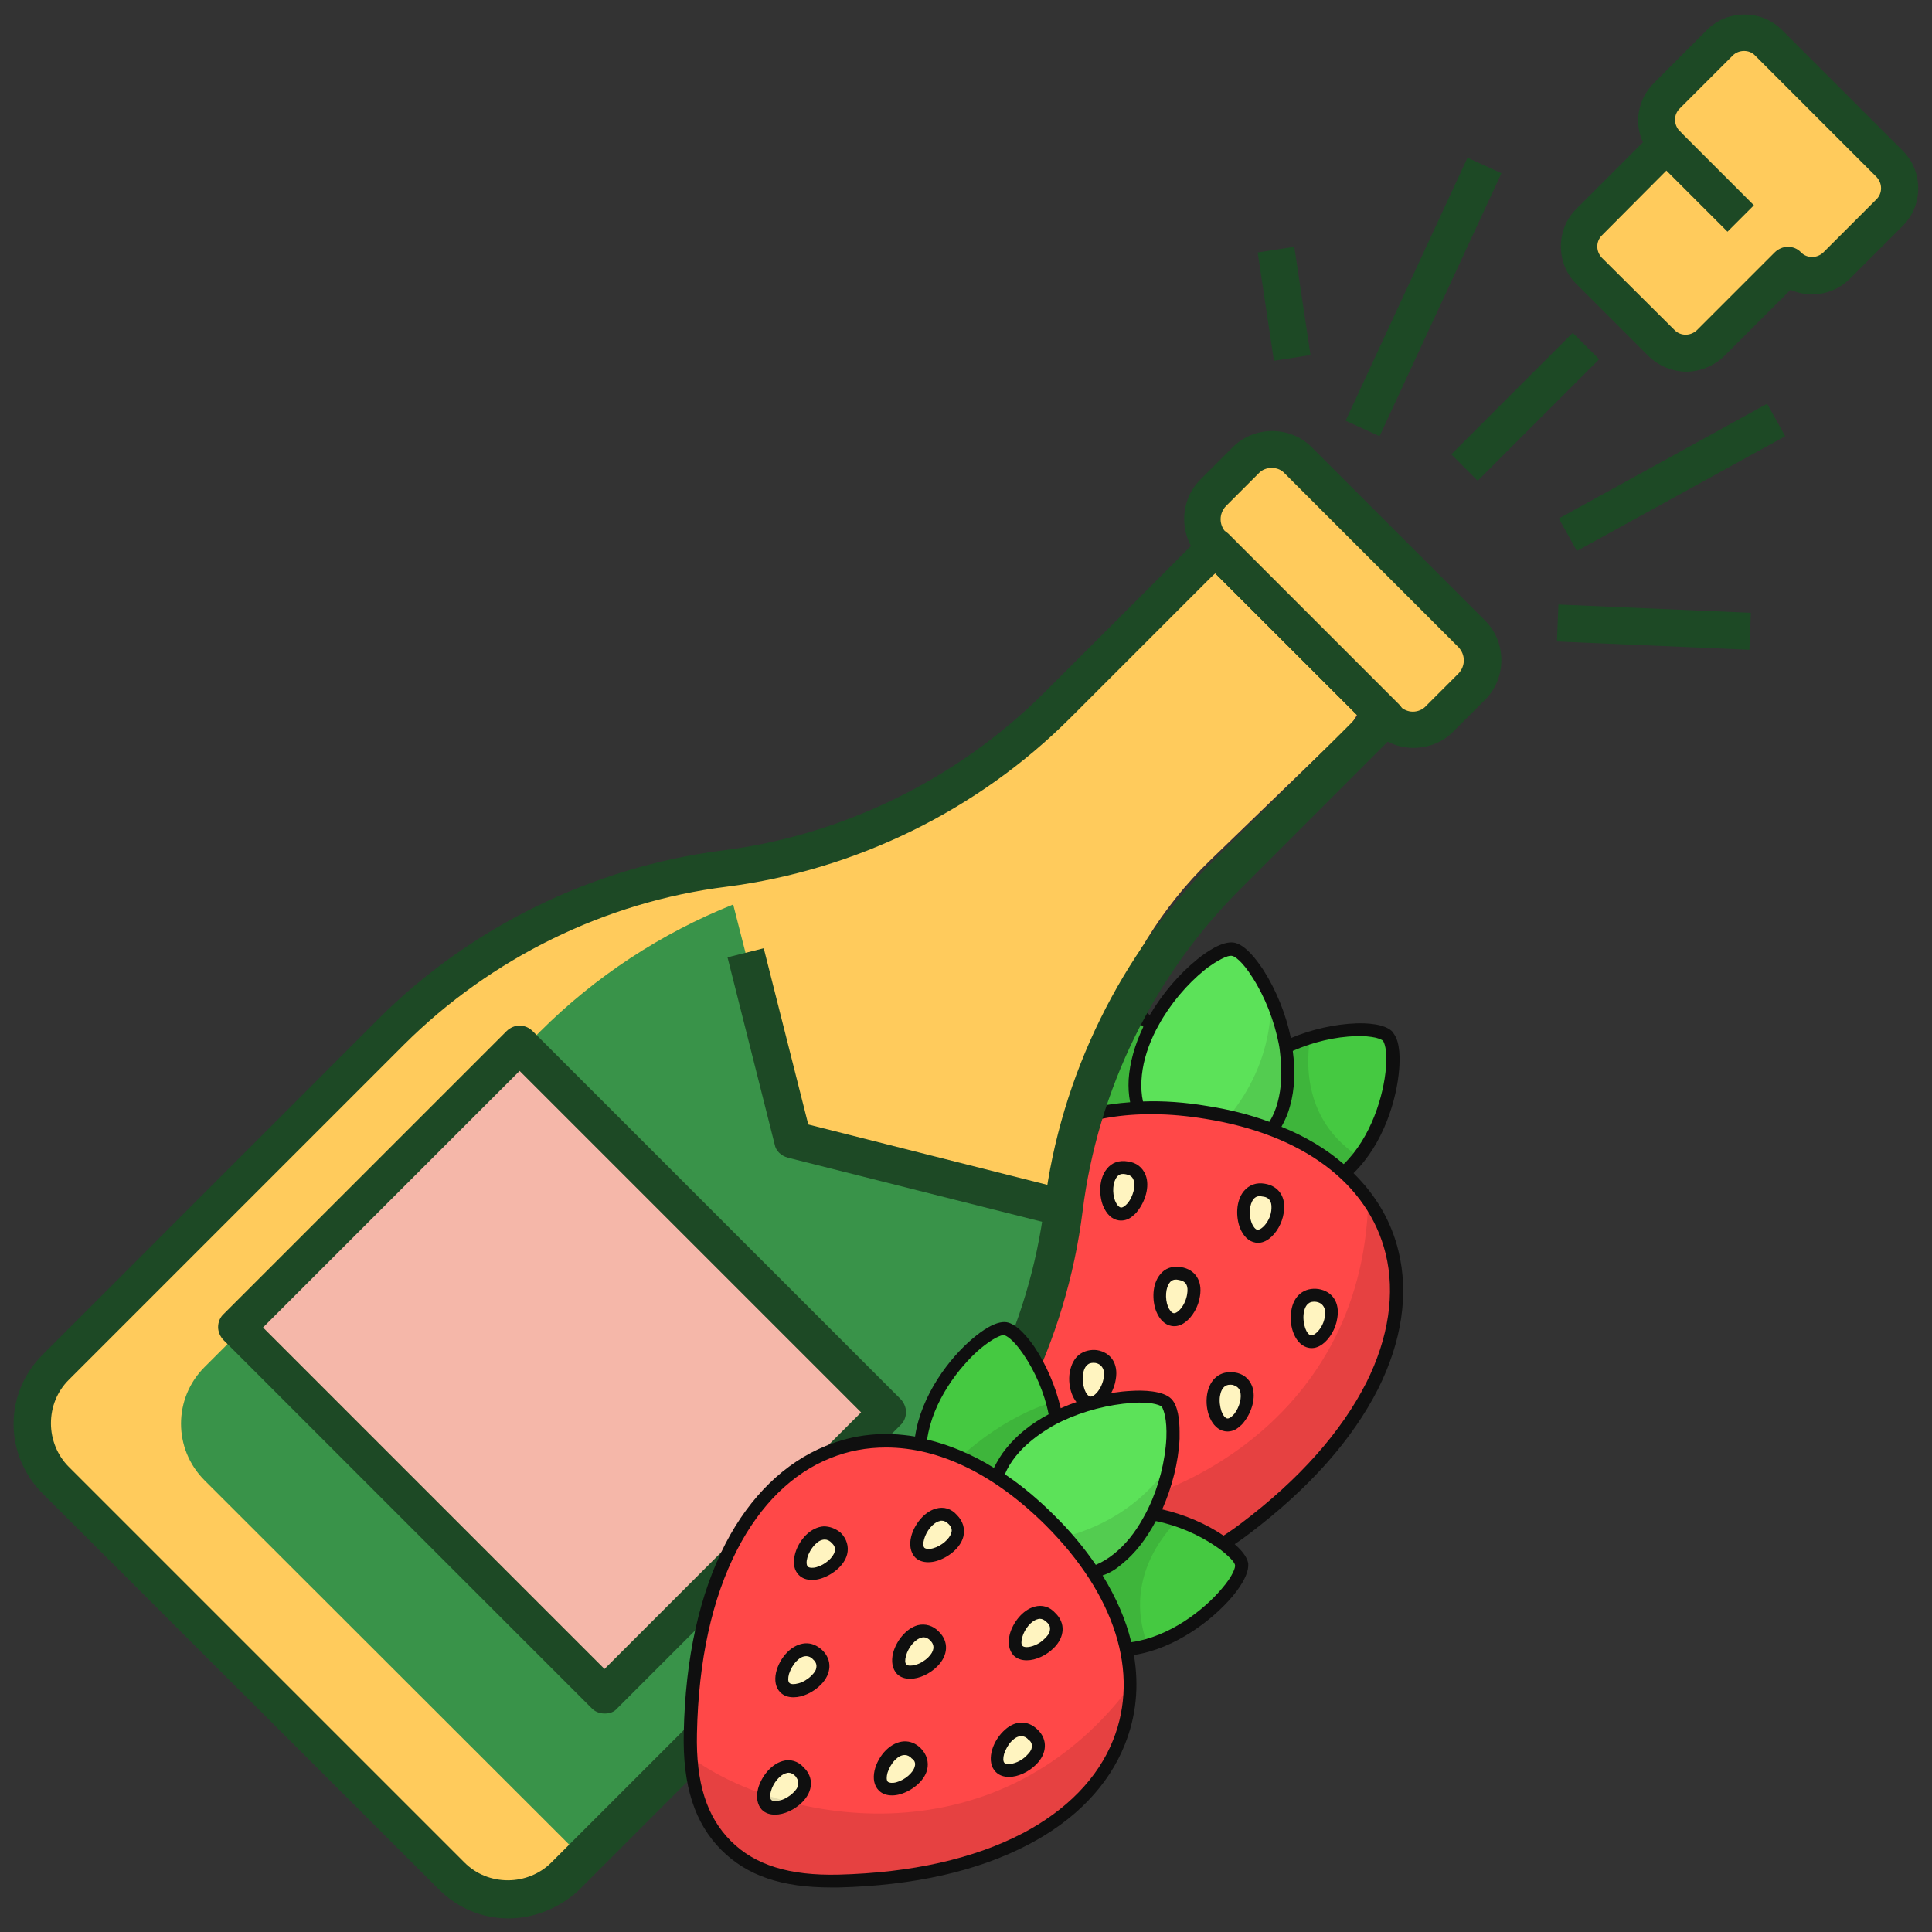<svg xmlns="http://www.w3.org/2000/svg" xmlns:xlink="http://www.w3.org/1999/xlink" id="Layer_1" x="0px" y="0px" viewBox="0 0 512 512" style="enable-background:new 0 0 512 512;" xml:space="preserve"><rect x="0" y="0" width="512" height="512" fill="#333333" stroke="none"/> <style type="text/css"> .st0{fill:#45C941;} .st1{opacity:0.1;enable-background:new ;} .st2{fill:#5CE259;} .st3{fill:#FF4848;} .st4{fill:#FFF4C0;} .st5{fill:#0F0F0F;} .st6{fill:#FFCB5C;} .st7{fill:#399349;} .st8{fill:#F5B7A9;} .st9{fill:#1D4925;} </style> <g> <path class="st0" d="M367.8,274.6c3.5,3.6,0.7,26.7-12.6,37c-8.3,6.4-18.1,4.9-24.4-1.7s-7.3-16.5-0.5-24.5 C341.1,272.6,364.3,270.9,367.8,274.6L367.8,274.6z"></path> <path class="st1" d="M360.1,306.5c-1.5,1.9-3.1,3.6-5,5c-8.3,6.4-18.1,4.9-24.4-1.7c-6.3-6.6-7.3-16.5-0.5-24.5 c4.4-5.1,10.7-8.5,17-10.4C345.7,284.4,346.9,297.9,360.1,306.5z"></path> <path class="st0" d="M280.4,260.4c-4.4,2.4-9.1,25.1,0.3,39.1c5.9,8.7,15.7,10.3,23.7,6c8-4.3,12.2-13.3,8.2-23.1 C306.3,266.9,284.8,258.1,280.4,260.4L280.4,260.4z"></path> <path class="st1" d="M304.4,305.6c-4.7,2.5-10.1,3-14.9,1.2c-0.5-12.5,5.1-28.4,12.4-37.8c4.5,3.6,8.5,8.2,10.7,13.6 C316.6,292.2,312.4,301.3,304.4,305.6L304.4,305.6z"></path> <path class="st2" d="M326.6,251.5c-5.5-0.9-24.8,16.1-25.9,34.6c-0.7,11.6,6.9,19.6,16.8,21.2c9.9,1.6,19.6-3.6,22.6-14.8 C345.1,274.6,332.1,252.4,326.6,251.5z"></path> <path class="st1" d="M340.3,292.6c-3,11.2-12.7,16.4-22.6,14.8c-1.3-0.2-2.7-0.6-3.9-1c11.1-7,23.5-21.9,23-42.2 C340.4,272.3,342.8,283,340.3,292.6L340.3,292.6z"></path> <path class="st3" d="M319.7,294.8c-59.1-9.6-87.7,38.7-44.5,101.4c7.5,10.8,15.4,17,25.1,18.6s19.2-1.8,29.7-9.7 C390.6,359.1,378.7,304.3,319.7,294.8z"></path> <g> <path class="st4" d="M304.6,387.5c7.2,1.2,2.5,12.9-2,12.2C298.2,399,297.4,386.4,304.6,387.5z"></path> <path class="st4" d="M326.9,365.5c7.2,1.2,2.5,12.9-2,12.2C320.4,376.9,319.7,364.3,326.9,365.5z"></path> <path class="st4" d="M290.5,359.6c7.2,1.2,2.5,12.9-2,12.2C284.1,371,283.3,358.4,290.5,359.6z"></path> <path class="st4" d="M349.1,343.4c7.2,1.2,2.5,12.9-2,12.2S341.9,342.2,349.1,343.4z"></path> <path class="st4" d="M312.7,337.5c7.2,1.2,2.5,12.9-2,12.2C306.3,349,305.5,336.3,312.7,337.5z"></path> <path class="st4" d="M276.4,331.6c7.2,1.2,2.5,12.9-2,12.2C269.9,343.1,269.2,330.4,276.4,331.6z"></path> <path class="st4" d="M335,315.4c7.2,1.2,2.5,12.9-2,12.2S327.8,314.2,335,315.4z"></path> <path class="st4" d="M298.6,309.5c7.2,1.2,2.5,12.9-2,12.2C292.2,321,291.4,308.3,298.6,309.5z"></path> </g> <path class="st1" d="M329.9,405c-10.5,7.9-20,11.3-29.7,9.7c-8.1-1.3-14.9-5.8-21.3-13.6c27.5,0.6,82.1-22.7,83.7-83 C378.4,340.6,369.9,374.8,329.9,405z"></path> <path class="st5" d="M369,273.4c-2-2.1-6.9-2.3-9.6-2.2c-5.6,0.2-11.9,1.6-17.3,3.9c-1.3-6.3-3.9-12.7-7.2-17.9 c-0.3-0.5-0.7-1-1.1-1.6c-1.7-2.4-4.3-5.4-6.8-5.8c-3.1-0.5-7.5,2.6-9.8,4.5c-4.8,3.9-9.2,9.1-12.5,14.7c-4.4-3.9-10-7.2-15.2-9.1 c-2.6-0.9-7.3-2.3-9.8-0.9l0,0c-2.5,1.4-4,6-4.7,8.7c-1.9,7.7-2.3,20.2,2.8,30c-7.5,3.7-13.5,9-17.8,15.8 c-6.3,9.9-8.5,22.5-6.4,36.4c2.2,15,9,30.9,20.3,47.3c8,11.6,16.3,17.7,26.2,19.3c9.5,1.5,18.8-1.3,29.3-8.8 c0.5-0.4,1.1-0.8,1.6-1.2c15.9-12,27.4-25,34.2-38.4c6.3-12.6,8.2-25.2,5.4-36.6c-1.9-7.8-5.9-14.7-11.9-20.6 c8-7.8,11.5-19.7,12.1-27.6c0.2-2.5,0.3-7-1.4-9.3C369.2,273.7,369.1,273.5,369,273.4L369,273.4z M367.2,332.2 c2.6,10.5,0.8,22.4-5.1,34.2c-6.6,13-17.7,25.6-33.2,37.3c-10.4,7.9-19.4,10.8-28.3,9.4c-8.9-1.4-16.6-7.1-23.9-17.9 c-11-16-17.6-31.4-19.8-45.8c-1.9-13.1,0.1-24.9,5.9-34.1c2.7-4.3,6.2-7.9,10.3-10.9c11.5-8.2,27.5-11,46.3-7.9 C345.2,300.6,362.6,313.6,367.2,332.2z M331.9,259c3.3,5.1,5.8,11.5,7,17.7c0.2,1,0.3,2,0.4,3c0.5,4.5,0.3,8.7-0.7,12.4 c-0.5,1.9-1.2,3.6-2.2,5.2c-5.1-1.9-10.7-3.3-16.5-4.2c-5.9-1-11.6-1.4-17-1.2c-0.4-1.8-0.5-3.7-0.4-5.6c0.2-3.9,1.3-7.9,3.2-12 c0.4-0.9,0.9-1.8,1.4-2.7c3-5.5,7.5-10.8,12.2-14.6l0,0c0.5-0.4,1-0.8,1.5-1.1c1.4-1,2.7-1.7,3.8-2.2c1.2-0.5,1.7-0.4,1.8-0.4 C327.1,253.3,329.2,254.7,331.9,259L331.9,259z M341.9,293c1.2-4.3,1.4-9.2,0.7-14.5c5.2-2.3,11.3-3.8,16.8-3.9 c2-0.1,3.8,0.1,5.2,0.4c1.1,0.3,1.7,0.6,1.9,0.8c0.3,0.4,1.2,2.3,0.8,7.1c-0.6,7.4-3.9,18.5-11.2,25.6c-4.6-4-10.1-7.3-16.5-9.9 C340.6,296.8,341.4,295,341.9,293L341.9,293z M281.1,262C281.1,262,281.1,262,281.1,262c0.5-0.3,2.7-0.5,7.1,1.1 c5.2,1.9,10.5,5.2,14.8,9c-2.3,4.8-3.6,9.5-3.9,14c-0.1,2,0,4,0.4,6c-6.8,0.5-13.1,1.9-18.7,4.2c-4.8-9-4.4-20.6-2.6-27.8 C279.2,264.3,280.5,262.4,281.1,262L281.1,262z M329.6,315.7c-2.1,2.6-2.1,6.8-1,9.7c0.9,2.2,2.3,3.6,4.1,3.9 c1.2,0.2,2.4-0.1,3.6-1c1.9-1.4,3.5-4.1,3.9-6.9c0.7-4.1-1.3-7.1-5-7.7C333,313.3,331,314,329.6,315.7L329.6,315.7z M336.7,318.5 c0.3,0.6,0.3,1.4,0.2,2.4c-0.3,2.2-1.6,3.9-2.6,4.6c0,0,0,0,0,0c-0.4,0.3-0.8,0.4-1.1,0.4c-0.5-0.1-1.1-0.8-1.5-1.8 c-0.8-2.1-0.6-5,0.5-6.3c0.1-0.2,0.3-0.3,0.4-0.4c0.5-0.4,1.2-0.5,2-0.3C335.7,317.2,336.4,317.7,336.7,318.5L336.7,318.5z M293.3,309.8c-2.1,2.6-2.1,6.8-1,9.7c0.9,2.2,2.3,3.6,4.1,3.9c1.2,0.2,2.5-0.1,3.6-1c0.5-0.4,1.1-0.9,1.5-1.5 c1.9-2.4,3.3-6.4,2.1-9.5c-0.8-2-2.4-3.3-4.7-3.6C296.6,307.4,294.6,308.1,293.3,309.8z M300.4,312.7c0.6,1.6-0.1,4.3-1.5,6.1 c-0.7,0.8-1.4,1.3-1.9,1.2c-0.5-0.1-1.1-0.8-1.5-1.8c-0.8-2.1-0.6-5,0.5-6.3c0.1-0.2,0.3-0.3,0.4-0.4c0.5-0.4,1.2-0.5,2-0.3 C299.4,311.4,300.1,311.8,300.4,312.7L300.4,312.7z M299.3,387.8c-2.1,2.6-2.1,6.8-1,9.7c0.9,2.2,2.3,3.6,4.1,3.9 c1.2,0.2,2.4-0.1,3.6-1c1.9-1.4,3.5-4.1,3.9-6.9c0.7-4.1-1.3-7.1-5-7.7C302.6,385.5,300.6,386.2,299.3,387.8z M306.4,390.7 c0.3,0.6,0.3,1.4,0.2,2.4c-0.2,1.3-0.8,2.7-1.6,3.7c-0.7,0.9-1.5,1.4-2,1.3c-0.5-0.1-1.1-0.8-1.5-1.8c-0.8-2.1-0.6-5,0.5-6.3 c0.1-0.2,0.3-0.3,0.4-0.4c0.5-0.4,1.2-0.5,2-0.3C305.4,389.4,306.1,389.9,306.4,390.7L306.4,390.7z M286,359 c-1.3,1-2.1,2.6-2.5,4.6c-0.7,4.2,1.1,9.2,4.7,9.8c1.2,0.2,2.4-0.1,3.6-1c1.9-1.4,3.5-4.1,3.9-6.9c0.7-4.1-1.3-7.1-5-7.7 C289,357.6,287.3,358,286,359L286,359z M292.3,362.7c0.3,0.6,0.3,1.4,0.2,2.4c-0.2,1.3-0.8,2.7-1.6,3.7c-0.7,0.9-1.5,1.4-2,1.3 c-0.5-0.1-1.1-0.8-1.5-1.9c-0.4-1.2-0.6-2.7-0.4-4c0.2-1.2,0.6-2.1,1.3-2.6c0.5-0.4,1.2-0.5,2-0.4 C291.3,361.4,291.9,361.9,292.3,362.7L292.3,362.7z M319.9,369.5c-0.7,4.2,1.1,9.2,4.7,9.8c1.2,0.2,2.5-0.1,3.6-1 c0.5-0.4,1.1-0.9,1.5-1.5c1.9-2.4,3.3-6.4,2.1-9.5c-0.8-2-2.4-3.3-4.7-3.6C323.4,363.2,320.6,365.4,319.9,369.5L319.9,369.5z M328.6,368.6c0.6,1.6-0.1,4.3-1.5,6.1c-0.7,0.8-1.4,1.3-1.9,1.2c-0.5-0.1-1.1-0.8-1.5-1.9c-0.4-1.2-0.6-2.7-0.4-4 c0.2-1.2,0.6-2.1,1.3-2.6c0.5-0.4,1.2-0.5,2-0.4C327.7,367.3,328.3,367.8,328.6,368.6L328.6,368.6z M307.4,337.8 c-2.1,2.6-2.1,6.8-1,9.7c0.9,2.2,2.3,3.6,4.1,3.9c1.2,0.2,2.4-0.1,3.6-1c1.9-1.4,3.5-4.1,3.9-6.9c0.7-4.1-1.3-7.1-5-7.7 C310.7,335.4,308.7,336.1,307.4,337.8L307.4,337.8z M314.6,343c-0.2,1.3-0.8,2.7-1.6,3.7c-0.7,0.9-1.5,1.4-2,1.3 c-0.5-0.1-1.1-0.8-1.5-1.8c-0.8-2.1-0.6-5,0.5-6.3c0.1-0.2,0.3-0.3,0.4-0.4c0.5-0.4,1.2-0.5,2-0.3C314.3,339.5,315,340.7,314.6,343 L314.6,343z M271.9,331c-1.3,1-2.1,2.6-2.5,4.6c-0.3,2.1-0.1,4.3,0.7,6.2c0.9,2,2.3,3.3,4,3.6c1.2,0.2,2.5-0.1,3.6-1 c0.5-0.4,1.1-0.9,1.5-1.5c1.9-2.4,3.3-6.4,2.1-9.5c-0.8-2-2.4-3.3-4.7-3.6C274.8,329.6,273.2,330,271.9,331L271.9,331z M278.1,334.8c0.6,1.6-0.1,4.3-1.5,6.1c-0.7,0.8-1.4,1.3-1.9,1.2c-1.1-0.2-2.3-2.9-1.9-5.9c0.2-1.2,0.6-2.1,1.3-2.6 c0.5-0.4,1.2-0.5,2-0.4C277.2,333.5,277.8,333.9,278.1,334.8z M342.2,347.4c-0.7,4.2,1.1,9.2,4.7,9.8c1.2,0.2,2.4-0.1,3.6-1 c1.9-1.4,3.5-4.1,3.9-6.9c0.7-4.1-1.3-7.1-5-7.7C345.7,341.1,342.8,343.3,342.2,347.4L342.2,347.4z M350.9,346.5 c0.3,0.6,0.3,1.4,0.2,2.4c-0.3,2.2-1.6,3.9-2.6,4.6c0,0,0,0,0,0c-0.4,0.3-0.8,0.4-1.1,0.4c-0.5-0.1-1.1-0.8-1.5-1.9 c-0.4-1.2-0.6-2.7-0.4-4c0.2-1.2,0.6-2.1,1.3-2.6c0.5-0.4,1.2-0.5,2-0.4C349.9,345.2,350.5,345.7,350.9,346.5L350.9,346.5z"></path> </g> <g id="XMLID_1_"> <g id="XMLID_4756_"> <path id="XMLID_2243_" class="st6" d="M357.2,173.6l-9.4-9.1c-4.9-4.7-20.8-17.4-25.7-12.6l-21.7,17.4 c-26.3,25.4-46.7,52.4-83.8,56.9s-74.1,13.4-100.5,38.9l-98.5,95.1c-9.2,8.9-6.4,30.6,2.8,39.5l102.4,98.6 c4.9,4.7,18.9,4.7,23.9,0l78.2-81.6c26.3-25.4,51.1-56,55.8-91.8c4.7-35.8,13.6-71.5,40.1-97l36.5-35.3 C362.5,187.4,362.5,178.7,357.2,173.6z"></path> <path id="XMLID_2241_" class="st7" d="M194.3,239.7c-19,7.6-36.5,19-51.2,33.7l-88.9,88.9c-8.3,8.3-8.3,21.7,0,30l100.3,100.2 l84.2-84.2c23.8-23.8,39-54.8,43.3-88.2l-71.8-18.1L194.3,239.7z"></path> <path id="XMLID_3874_" class="st8" d="M137.7,276.8l97.4,97.4l-74.9,74.9l-97.4-97.4L137.7,276.8z"></path> <g> <path id="XMLID_3863_" class="st6" d="M500.8,43.4l-32.1-32.1c-3.5-3.5-9.3-3.5-12.8,0l-14.2,14.1c-3.5,3.5-3.5,9.3,0,12.8 L421,58.7c-3.5,3.5-3.5,9.3,0,12.8l19.3,19.3c3.5,3.5,9.3,3.5,12.8,0l20.6-20.6c3.5,3.5,9.3,3.5,12.8,0l14.1-14.1 C504.3,52.6,504.3,46.9,500.8,43.4z"></path> <path id="XMLID_3173_" class="st6" d="M367.6,190.4l-46-46c-3.8-3.8-3.8-10.1,0-13.9l8.6-8.6c3.8-3.8,10.1-3.8,13.9,0l46,46 c3.8,3.8,3.8,10.1,0,13.9l-8.6,8.6C377.6,194.3,371.4,194.3,367.6,190.4z"></path> </g> </g> <g id="XMLID_5365_"> <g id="XMLID_671_"> <g id="XMLID_1076_"> <path id="XMLID_5944_" class="st9" d="M134.7,508.4c-7,0-13.5-2.8-18.4-7.7l-105-104.9c-4.9-4.9-7.7-11.5-7.7-18.4 c0-7,2.8-13.5,7.7-18.4l88.9-88.9c24.4-24.4,56.8-40.3,91.1-44.7c32.1-4,62.4-18.9,85.4-41.8l42-42c2-2,5-2,7,0l45,45 c2,2,2,5,0,7l-42,42c-22.9,22.9-37.8,53.2-41.8,85.4c-4.3,34.3-20.2,66.6-44.7,91.1l-88.9,88.9 C148.3,505.6,141.6,508.4,134.7,508.4L134.7,508.4z M322,151.9l-38.4,38.4c-24.4,24.4-56.8,40.3-91.1,44.7 c-32.1,4-62.4,18.9-85.4,41.8l-88.9,88.9c-3.1,3.1-4.7,7.2-4.7,11.5c0,4.3,1.7,8.5,4.7,11.5l104.9,104.9 c3.1,3.1,7.2,4.7,11.5,4.7c4.3,0,8.5-1.7,11.5-4.7l88.9-88.9c22.9-22.9,37.8-53.2,41.8-85.4c4.3-34.3,20.2-66.6,44.7-91.1 l38.4-38.4L322,151.9z"></path> </g> <g id="XMLID_1075_"> <path id="XMLID_5941_" class="st9" d="M374.5,198.2c-3.7,0-7.6-1.5-10.4-4.3L318.1,148c-5.7-5.7-5.7-15.2,0-20.9l8.6-8.6 c5.7-5.7,15.2-5.7,20.9,0l46,46c5.7,5.7,5.7,15.2,0,20.9L385,194C382.1,196.9,378.3,198.2,374.5,198.2z M337,124 c-1.3,0-2.6,0.5-3.5,1.5l-8.6,8.6c-1.9,2-1.9,5,0,7l46,46c0.9,0.9,2.2,1.5,3.5,1.5c1.3,0,2.6-0.5,3.5-1.5l8.6-8.6 c1.9-2,1.9-5,0-7l-46-46C339.6,124.5,338.4,124,337,124z"></path> </g> <g id="XMLID_1073_"> <path id="XMLID_5938_" class="st9" d="M160.2,454.1c-1.3,0-2.6-0.5-3.5-1.5l-97.4-97.4c-0.9-0.9-1.5-2.2-1.5-3.5 c0-1.3,0.5-2.6,1.5-3.5l74.9-74.9c2-2,5-2,7,0l97.4,97.4c0.9,0.9,1.5,2.2,1.5,3.5s-0.5,2.6-1.5,3.5l-74.9,74.9 C162.7,453.8,161.5,454.1,160.2,454.1z M69.7,351.8l90.5,90.5l68-68l-90.5-90.5L69.7,351.8z"></path> </g> <g id="XMLID_679_"> <path id="XMLID_5937_" class="st9" d="M280.6,324.9l-71.8-18.1c-1.8-0.5-3.2-1.8-3.5-3.5l-12.5-49.6l9.6-2.4l11.8,46.7 l68.9,17.4L280.6,324.9z"></path> </g> <g id="XMLID_681_"> <path id="XMLID_5936_" class="st9" d="M416.8,88.2l7,7l-32.2,32.2l-7-7L416.8,88.2z"></path> </g> <g id="XMLID_682_"> <path id="XMLID_5935_" class="st9" d="M388.9,41.8l9,4.1l-32.3,69.7l-9-4.1L388.9,41.8z"></path> </g> <g id="XMLID_683_"> <path id="XMLID_5934_" class="st9" d="M468.3,107l4.8,8.6L417.9,146l-4.8-8.6L468.3,107z"></path> </g> <g id="XMLID_684_"> <path id="XMLID_5933_" class="st9" d="M413,160.2l51,2.2l-0.4,9.8l-51-2.2L413,160.2z"></path> </g> <g id="XMLID_685_"> <path id="XMLID_5932_" class="st9" d="M343,65.4l4.3,28.7l-9.7,1.5l-4.3-28.7L343,65.4z"></path> </g> </g> <g id="XMLID_680_"> <path id="XMLID_5929_" class="st9" d="M446.9,98.5c-3.5,0-7.2-1.4-10-4.1l-19.2-19.2c-5.4-5.4-5.4-14.4,0-19.8l17.7-17.7 c-2.4-5.1-1.4-11.4,2.9-15.7l14.1-14.1c5.4-5.4,14.4-5.4,19.8,0l32.1,32.1c5.4,5.4,5.4,14.4,0,19.8l-14.1,14.1 c-4.2,4.2-10.5,5.2-15.7,2.9l-17.7,17.7C454,97.1,450.4,98.5,446.9,98.5z M462.2,13.5c-1.1,0-2.2,0.4-3,1.2l-14.1,14.1 c-1.6,1.6-1.6,4.2,0,5.9c0.9,0.9,1.5,2.2,1.5,3.5s-0.5,2.6-1.5,3.5l-20.6,20.7c-1.6,1.6-1.6,4.2,0,5.9l19.3,19.2 c1.6,1.6,4.2,1.6,5.9,0l20.6-20.6c0.9-0.9,2.2-1.5,3.5-1.5c1.3,0,2.6,0.5,3.5,1.5c1.6,1.6,4.2,1.6,5.9,0l14.1-14.1 c1.6-1.6,1.6-4.2,0-5.9l-32.1-32.1C464.4,13.9,463.3,13.5,462.2,13.5z"></path> </g> <g id="XMLID_677_"> <path id="XMLID_5928_" class="st9" d="M445.1,34.7l19.7,19.7l-7,7l-19.7-19.7L445.1,34.7z"></path> </g> </g> </g> <g> <path class="st0" d="M329.1,414.6c0.7,5-15.1,22.1-31.9,22.7c-10.5,0.4-17.6-6.6-18.8-15.7c-1.2-9,3.7-17.7,13.9-20.2 C308.6,397.5,328.4,409.7,329.1,414.6L329.1,414.6z"></path> <path class="st1" d="M304.2,436.1c-2.3,0.7-4.6,1.1-7,1.1c-10.5,0.4-17.6-6.6-18.8-15.7c-1.2-9,3.7-17.7,13.9-20.2 c6.5-1.6,13.6-0.6,19.8,1.5C305.4,409.7,298.6,421.4,304.2,436.1z"></path> <path class="st0" d="M266.4,352.2c-5-0.7-22,15.1-22.5,31.9c-0.3,10.5,6.7,17.5,15.7,18.7c9,1.2,17.7-3.7,20.1-13.9 C283.6,372.6,271.3,352.8,266.4,352.2L266.4,352.2z"></path> <path class="st1" d="M259.6,402.8c-5.3-0.7-9.9-3.4-12.8-7.7c6.9-10.4,20.7-20.1,32.1-23.5c1.6,5.6,2.1,11.6,0.8,17.3 C277.2,399.1,268.6,404,259.6,402.8L259.6,402.8z"></path> <path class="st2" d="M309.1,371.9c-3.9-3.9-29.5-1.4-41.2,13c-7.3,9-5.8,19.9,1.3,27c7.1,7.1,18.1,8.5,27,1.2 C310.7,401.4,313.1,375.9,309.1,371.9z"></path> <path class="st1" d="M296.3,413.2c-9,7.3-19.9,5.9-27-1.2c-1-1-1.8-2-2.6-3.1c13.1,0.7,31.8-4.1,43.3-20.8 C308.2,396.8,303.9,406.9,296.3,413.2L296.3,413.2z"></path> <path class="st3" d="M278.2,402.9c-42.4-42.2-93.8-19.7-95.3,56.4c-0.3,13.2,2.6,22.8,9.5,29.7c6.9,6.9,16.6,9.7,29.8,9.4 C298.3,496.6,320.6,445.2,278.2,402.9z"></path> <g> <path class="st4" d="M211.9,469.5c5.2,5.1-5.5,11.9-8.7,8.8C200,475.1,206.7,464.4,211.9,469.5z"></path> <path class="st4" d="M242.8,464.6c5.2,5.1-5.5,11.9-8.7,8.8C230.9,470.1,237.7,459.4,242.8,464.6z"></path> <path class="st4" d="M216.7,438.6c5.2,5.1-5.5,11.9-8.7,8.8C204.8,444.1,211.6,433.4,216.7,438.6z"></path> <path class="st4" d="M273.8,459.6c5.2,5.1-5.5,11.9-8.7,8.8C261.9,465.2,268.6,454.5,273.8,459.6z"></path> <path class="st4" d="M247.7,433.6c5.2,5.1-5.5,11.9-8.7,8.8C235.8,439.2,242.5,428.5,247.7,433.6z"></path> <path class="st4" d="M221.6,407.6c5.2,5.1-5.5,11.9-8.7,8.8C209.7,413.2,216.4,402.5,221.6,407.6z"></path> <path class="st4" d="M278.6,428.6c5.2,5.1-5.5,11.9-8.7,8.8C266.7,434.2,273.5,423.5,278.6,428.6z"></path> <path class="st4" d="M252.5,402.6c5.2,5.1-5.5,11.9-8.7,8.8C240.6,408.2,247.4,397.5,252.5,402.6z"></path> </g> <path class="st1" d="M222.2,498.5c-13.2,0.3-22.8-2.5-29.8-9.4c-5.8-5.8-8.7-13.5-9.4-23.5c22,16.6,80,29.5,116.4-18.6 C299.2,474.5,272.4,497.3,222.2,498.5z"></path> <path class="st5" d="M330.8,414.4c-0.4-2.9-4.3-5.9-6.5-7.4c-4.6-3.2-10.6-5.7-16.3-7c2.6-5.9,4.3-12.5,4.6-18.7c0-0.6,0-1.2,0-1.9 c0-3-0.4-6.9-2.2-8.7c-2.2-2.2-7.6-2.3-10.6-2.1c-6.2,0.3-12.8,2-18.7,4.6c-1.3-5.7-3.9-11.7-7-16.3c-1.6-2.3-4.6-6.1-7.4-6.5l0,0 c-2.9-0.4-6.8,2.5-8.9,4.3c-6.1,5.1-13.7,15-15.3,26c-8.3-1.4-16.2-0.6-23.7,2.5c-10.8,4.4-20,13.3-26.5,25.8 c-6.9,13.4-10.7,30.3-11.1,50.3c-0.3,14,2.9,23.9,10,31c6.8,6.8,16,9.9,29,9.9c0.7,0,1.3,0,2,0c19.9-0.5,36.8-4.3,50.2-11.3 c12.5-6.5,21.4-15.7,25.7-26.6c3-7.5,3.8-15.4,2.4-23.7c11-1.7,20.8-9.3,26-15.4c1.6-1.9,4.3-5.5,4.3-8.4 C330.8,414.8,330.8,414.6,330.8,414.4L330.8,414.4z M295,461.1c-4,10.1-12.4,18.7-24.1,24.8c-12.9,6.7-29.3,10.4-48.7,10.9 c-13,0.3-22.1-2.5-28.5-8.9c-6.4-6.4-9.3-15.4-9-28.5c0.4-19.4,4-35.8,10.7-48.8c6.1-11.8,14.6-20.2,24.7-24.2 c4.7-1.9,9.6-2.8,14.7-2.8c14.1,0,28.7,7.1,42.3,20.6C295.5,422.6,302.1,443.3,295,461.1z M309.1,381.1c-0.3,6-2,12.8-4.7,18.4 c-0.4,0.9-0.9,1.8-1.4,2.7c-2.2,4-4.8,7.2-7.8,9.6c-1.5,1.2-3.1,2.2-4.8,2.9c-3.1-4.5-6.7-8.9-11-13.1c-4.2-4.2-8.6-7.9-13.1-10.9 c0.7-1.7,1.7-3.3,2.9-4.8c2.4-3,5.7-5.6,9.6-7.9c0.9-0.5,1.8-1,2.7-1.4c5.7-2.7,12.4-4.4,18.4-4.8h0c0.6,0,1.3-0.1,1.9-0.1 c1.7,0,3.2,0.1,4.4,0.4c1.2,0.3,1.6,0.6,1.7,0.7C308.4,373.7,309.3,376,309.1,381.1L309.1,381.1z M297.3,414.5 c3.5-2.8,6.5-6.7,9-11.4c5.6,1.1,11.4,3.6,15.9,6.7c1.7,1.1,3,2.3,4,3.3c0.8,0.8,1.1,1.5,1.1,1.7c0.1,0.5-0.4,2.6-3.5,6.2 c-4.8,5.7-13.9,12.8-24,14.2c-1.4-5.9-4-11.8-7.6-17.7C294.1,416.9,295.8,415.8,297.3,414.5L297.3,414.5z M266,353.8 C266.1,353.8,266.1,353.8,266,353.8c0.6,0.1,2.5,1.1,5.2,5.1c3.1,4.5,5.6,10.3,6.7,15.9c-4.7,2.5-8.5,5.6-11.3,9.1 c-1.3,1.6-2.3,3.3-3.2,5.1c-5.8-3.6-11.8-6.1-17.7-7.5c1.4-10.1,8.5-19.3,14.1-24.1C263.2,354.6,265.3,353.8,266,353.8L266,353.8z M274.1,425.8c-3.2,0.9-5.7,4.3-6.5,7.3c-0.6,2.3-0.2,4.3,1,5.6c0.9,0.9,2.1,1.3,3.5,1.3c2.4,0,5.2-1.3,7.2-3.3 c2.9-2.9,3.1-6.6,0.4-9.2C278.2,425.8,276.2,425.2,274.1,425.8L274.1,425.8z M278.2,432.2c-0.1,0.7-0.6,1.3-1.3,2 c-1.5,1.6-3.6,2.3-4.8,2.3c0,0,0,0,0,0c-0.5,0-0.9-0.1-1.1-0.3c-0.4-0.4-0.4-1.2-0.1-2.3c0.6-2.2,2.4-4.4,4.1-4.8 c0.2-0.1,0.4-0.1,0.6-0.1c0.6,0,1.2,0.3,1.8,0.9C278.2,430.6,278.4,431.3,278.2,432.2L278.2,432.2z M248,399.8 c-3.2,0.9-5.7,4.3-6.5,7.3c-0.6,2.3-0.2,4.3,1,5.6c0.9,0.9,2.1,1.3,3.5,1.3c0.7,0,1.4-0.1,2.1-0.3c2.9-0.8,6.4-3.3,7.2-6.5 c0.5-2-0.1-4.1-1.7-5.7C252.1,399.8,250.1,399.2,248,399.8z M252.1,406.2c-0.4,1.6-2.6,3.5-4.8,4.1c-1,0.3-1.9,0.2-2.3-0.1 c-0.4-0.4-0.4-1.2-0.1-2.3c0.6-2.2,2.4-4.4,4.1-4.8c0.2-0.1,0.4-0.1,0.6-0.1c0.6,0,1.2,0.3,1.8,0.9 C252.1,404.6,252.4,405.4,252.1,406.2L252.1,406.2z M207.4,466.7c-3.2,0.9-5.7,4.3-6.5,7.3c-0.6,2.3-0.2,4.3,1,5.6 c0.9,0.9,2.1,1.3,3.5,1.3c2.4,0,5.2-1.3,7.2-3.3c2.9-2.9,3.1-6.6,0.4-9.2C211.5,466.7,209.4,466.1,207.4,466.7z M211.5,473.1 c-0.1,0.7-0.6,1.3-1.3,2c-0.9,0.9-2.2,1.7-3.4,2c-1.1,0.3-2,0.3-2.4-0.1c-0.4-0.4-0.4-1.2-0.1-2.3c0.6-2.2,2.4-4.4,4.1-4.8 c0.2-0.1,0.4-0.1,0.6-0.1c0.6,0,1.2,0.3,1.8,0.9C211.4,471.5,211.7,472.2,211.5,473.1L211.5,473.1z M213.4,435.5 c-1.6,0.1-3.3,0.9-4.7,2.3c-3,3-4.5,8.1-1.9,10.7c0.9,0.9,2.1,1.3,3.5,1.3c2.4,0,5.2-1.3,7.2-3.3c2.9-2.9,3.1-6.6,0.4-9.2 C216.6,436.1,215.1,435.4,213.4,435.5L213.4,435.5z M216.3,442.1c-0.1,0.7-0.6,1.3-1.3,2c-0.9,0.9-2.2,1.7-3.4,2 c-1.1,0.3-2,0.3-2.4-0.1c-0.4-0.4-0.4-1.3-0.1-2.4c0.4-1.2,1.1-2.5,2-3.4c0.9-0.9,1.7-1.3,2.6-1.3c0.6,0,1.3,0.3,1.8,0.9 C216.3,440.5,216.5,441.3,216.3,442.1L216.3,442.1z M234.8,463.8c-3,3-4.5,8.1-1.9,10.7c0.9,0.9,2.1,1.3,3.5,1.3 c0.7,0,1.4-0.1,2.1-0.3c2.9-0.8,6.4-3.3,7.2-6.5c0.5-2-0.1-4.1-1.7-5.7C241.4,460.7,237.8,460.9,234.8,463.8L234.8,463.8z M242.4,468.2c-0.4,1.6-2.6,3.5-4.8,4.1c-1,0.3-1.9,0.2-2.3-0.1c-0.4-0.4-0.4-1.3-0.1-2.4c0.4-1.2,1.1-2.5,2-3.4 c0.9-0.9,1.7-1.3,2.6-1.3c0.6,0,1.3,0.3,1.8,0.9C242.4,466.5,242.7,467.3,242.4,468.2L242.4,468.2z M243.2,430.7 c-3.2,0.9-5.7,4.3-6.5,7.3c-0.6,2.3-0.2,4.3,1,5.6c0.9,0.9,2.1,1.3,3.5,1.3c2.4,0,5.2-1.3,7.2-3.3c2.9-2.9,3.1-6.6,0.4-9.2 C247.3,430.8,245.2,430.2,243.2,430.7L243.2,430.7z M246,439.2c-0.9,0.9-2.2,1.7-3.4,2c-1.1,0.3-2,0.3-2.4-0.1 c-0.4-0.4-0.4-1.2-0.1-2.3c0.6-2.2,2.4-4.4,4.1-4.8c0.2-0.1,0.4-0.1,0.6-0.1c0.6,0,1.2,0.3,1.8,0.9 C247.8,436.1,247.6,437.6,246,439.2L246,439.2z M218.3,404.5c-1.6,0.1-3.3,0.9-4.7,2.3c-1.5,1.5-2.6,3.5-3,5.4 c-0.5,2.2-0.1,4,1.1,5.2c0.9,0.9,2.1,1.3,3.5,1.3c0.7,0,1.4-0.1,2.1-0.3c2.9-0.8,6.4-3.3,7.2-6.5c0.5-2-0.1-4.1-1.7-5.7 C221.5,405.1,219.9,404.5,218.3,404.5L218.3,404.5z M221.2,411.2c-0.4,1.6-2.6,3.5-4.8,4.1c-1,0.3-1.9,0.2-2.3-0.1 c-0.8-0.8-0.2-3.7,1.9-5.9c0.9-0.9,1.7-1.3,2.6-1.3c0.6,0,1.3,0.3,1.8,0.9C221.2,409.6,221.4,410.3,221.2,411.2z M265.8,458.9 c-3,3-4.5,8.1-1.9,10.7c0.9,0.9,2.1,1.3,3.5,1.3c2.4,0,5.2-1.3,7.2-3.3c2.9-2.9,3.1-6.6,0.4-9.2 C272.3,455.7,268.7,455.9,265.8,458.9L265.8,458.9z M273.4,463.2c-0.1,0.7-0.6,1.3-1.3,2c-1.5,1.6-3.6,2.3-4.8,2.3c0,0,0,0,0,0 c-0.5,0-0.9-0.1-1.1-0.3c-0.4-0.4-0.4-1.3-0.1-2.4c0.4-1.2,1.1-2.5,2-3.4c0.9-0.9,1.7-1.3,2.6-1.3c0.6,0,1.3,0.3,1.8,0.9 C273.3,461.5,273.6,462.3,273.4,463.2L273.4,463.2z"></path> </g> </svg>